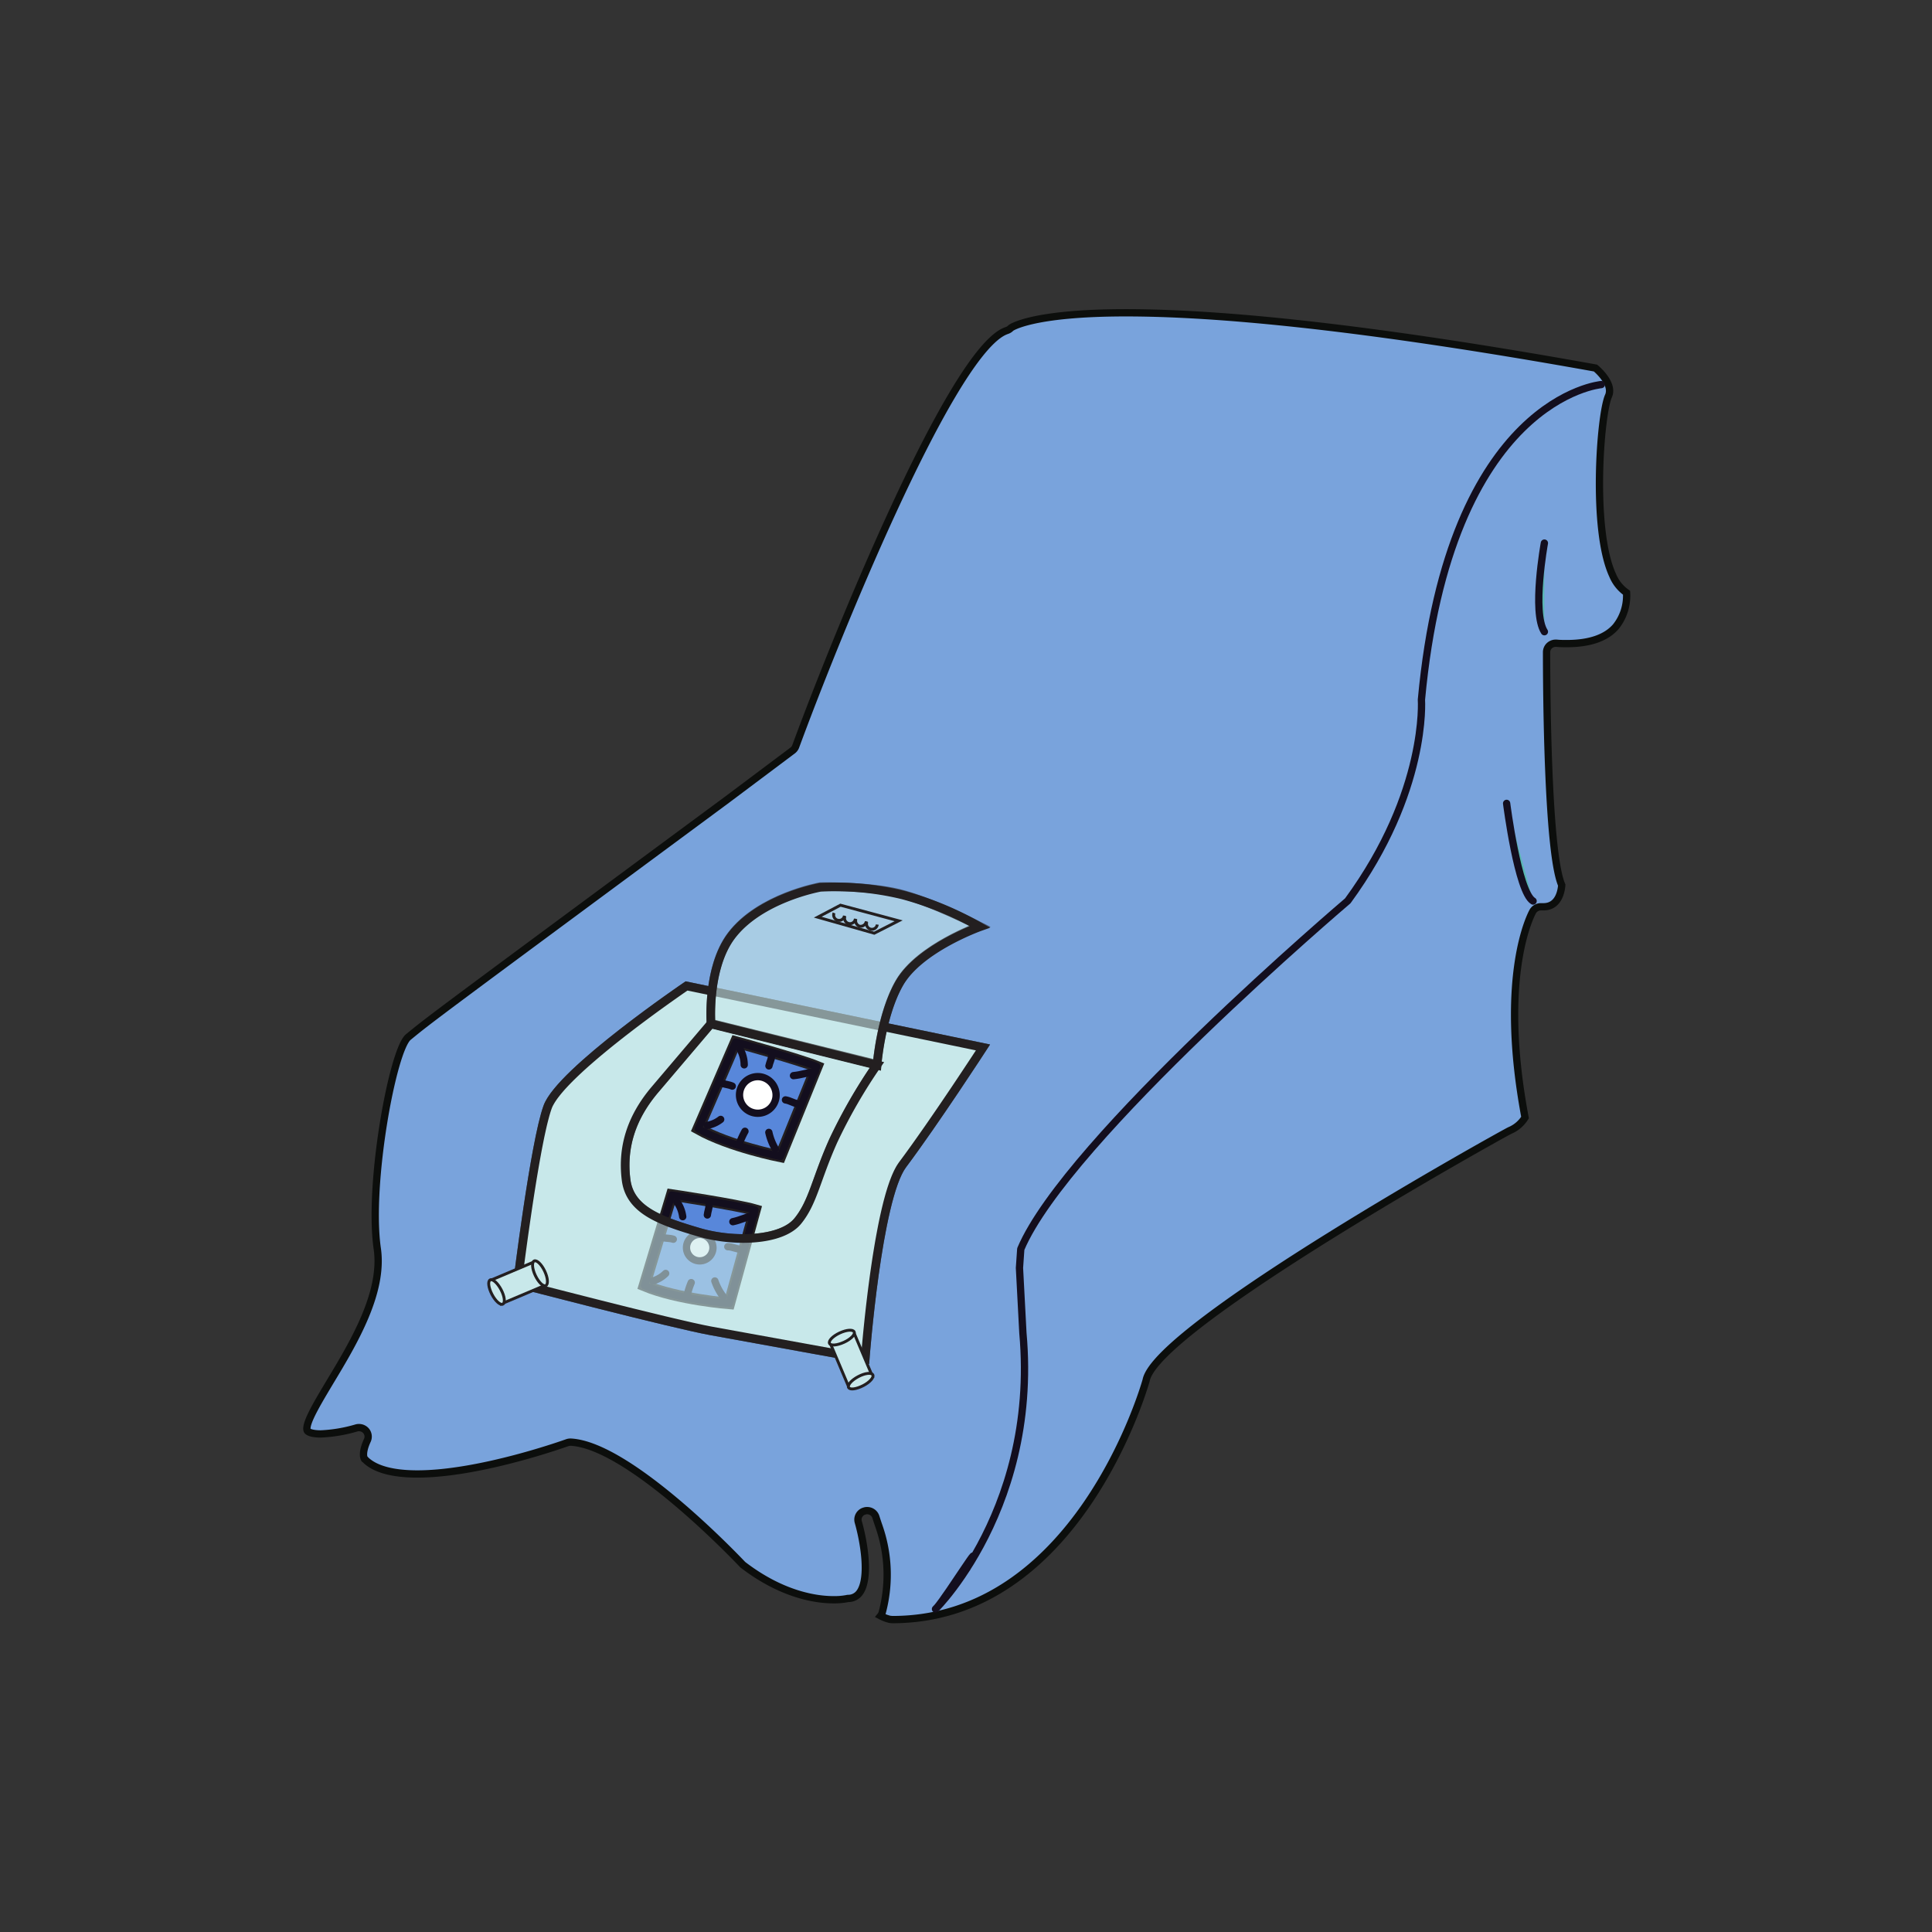 <svg id="图层_1" data-name="图层 1" xmlns="http://www.w3.org/2000/svg" viewBox="0 0 400 400"><rect x="0" y="0" width="400" height="400" fill="#333333" stroke="none"/><defs><style>.cls-1{fill:#79a3dc;}.cls-10,.cls-11,.cls-2{fill:#c8e8ea;}.cls-10,.cls-11,.cls-12,.cls-2,.cls-6,.cls-8{stroke:#231f20;}.cls-10,.cls-11,.cls-12,.cls-2,.cls-3,.cls-6,.cls-8{stroke-miterlimit:10;}.cls-11,.cls-2,.cls-8{stroke-width:1.79px;}.cls-12,.cls-3,.cls-5,.cls-8{fill:none;}.cls-3{stroke:#0c0e0c;}.cls-3,.cls-5{stroke-width:1.51px;}.cls-4{fill:#59b7b3;}.cls-5{stroke:#130e1e;stroke-linecap:round;stroke-linejoin:round;}.cls-6{fill:#5887da;stroke-width:2.38px;}.cls-7{fill:#fff;}.cls-11,.cls-9{opacity:0.6;}.cls-10,.cls-12{stroke-width:0.6px;}</style></defs><title>Artboard 2622</title><path class="cls-1" d="M183.85,335.27a7.86,7.86,0,0,1-1.9-.73,1.76,1.76,0,0,0,.29-.56,30.27,30.27,0,0,0-.65-18c-.36-1.06-.55-1.66-.61-1.9a1.92,1.92,0,0,0-1.84-1.32,1.61,1.61,0,0,0-.52.08,1.84,1.84,0,0,0-1.29,2.29c1.07,3.71,2.51,11.52.28,14.61a2.91,2.91,0,0,1-2.35,1.2,1.26,1.26,0,0,0-.33.05,14,14,0,0,1-2.72.22c-3.5,0-10.59-.95-18.79-7.26-2.86-3-23.92-24.72-35.61-25.37h-.1a1.75,1.75,0,0,0-.65.12c-.19.06-18,6.47-31,6.47-5.16,0-8.78-1-10.75-2.93-.14-.13,0-.09-.21-.18,0,0-.73-1,.6-3.86a1.86,1.86,0,0,0-.31-2,1.9,1.9,0,0,0-1.43-.63,1.7,1.7,0,0,0-.55.08,31.08,31.08,0,0,1-7.36,1.23c-1.62,0-2.47-.31-2.73-.6-.05-.05-.19-.2-.13-.73.18-1.77,2.4-5.49,4.75-9.42,5-8.28,11.12-18.57,9.81-27.61-1.94-13.32,3.2-41.17,6.43-43.81l.18-.15c4.38-3.59,4.94-4.05,65.72-48.93l13.66-10.24a1.83,1.83,0,0,0,.63-.85c8-21.76,31.35-79.61,42.9-85.76a7.32,7.32,0,0,1,.87-.37,1.85,1.85,0,0,0,.8-.52s4.14-3.13,23.79-3.13c22.3,0,55,3.85,97.23,11.44,1,.84,3.72,3.52,2.69,5.79-1.7,3.78-3.52,27.67.88,37.14a8.18,8.18,0,0,0,2.88,3.59,10.28,10.28,0,0,1-2.22,7c-2,2.34-5.44,3.53-10.16,3.53-.69,0-1.41,0-2.16-.08h-.13a1.92,1.92,0,0,0-1.3.5,1.83,1.83,0,0,0-.6,1.36c0,7,.15,41.34,3.14,48.22-.09,1.21-.63,4.49-3.8,4.49l-.46,0h-.15a1.92,1.92,0,0,0-1.67,1c-.3.53-7.13,13.16-1.6,42.63a6.74,6.74,0,0,1-3.14,2.69c-.73.28-73.14,40.44-75.29,51.71-.63,2.23-14.59,49.55-52.54,49.55Z"/><path class="cls-2" d="M142.14,204.13s-26.08,17.71-28.76,25.07-6.25,36.52-6.25,36.52,31.92,8.33,40.06,9.82l31.94,5.8s2.49-33.17,7.73-40.19c6.77-9.06,16.66-24.29,16.66-24.29Z"/><path class="cls-3" d="M184.22,335.27a8.3,8.3,0,0,1-1.91-.73,1.82,1.82,0,0,0,.31-.56,30.36,30.36,0,0,0-.65-18c-.37-1.06-.55-1.66-.63-1.9a1.88,1.88,0,0,0-1.82-1.32,1.63,1.63,0,0,0-.53.08,1.84,1.84,0,0,0-1.29,2.29c1.07,3.71,2.52,11.52.28,14.61a2.91,2.91,0,0,1-2.35,1.2,1.32,1.32,0,0,0-.33.05,14,14,0,0,1-2.73.22c-3.49,0-10.58-.95-18.79-7.26-2.84-3-23.91-24.72-35.59-25.37h-.11a1.88,1.88,0,0,0-.66.12c-.18.06-17.94,6.47-31,6.47-5.15,0-8.78-1-10.75-2.93-.14-.13,0-.09-.21-.18,0,0-.73-1,.6-3.86a1.86,1.86,0,0,0-.3-2,1.94,1.94,0,0,0-1.44-.63,1.81,1.81,0,0,0-.56.08,30.72,30.72,0,0,1-7.35,1.23c-1.61,0-2.47-.31-2.73-.6-.05-.05-.19-.2-.13-.73.18-1.77,2.41-5.49,4.76-9.42,5-8.28,11.11-18.57,9.8-27.61-1.93-13.32,3.19-41.17,6.43-43.81l.18-.15c4.38-3.59,5-4.05,65.72-48.93l13.66-10.24a1.85,1.85,0,0,0,.64-.85c8-21.76,31.34-79.61,42.9-85.76a6.55,6.55,0,0,1,.86-.37,1.85,1.85,0,0,0,.8-.52s4.14-3.13,23.8-3.13c22.29,0,55,3.85,97.23,11.44,1,.84,3.71,3.52,2.69,5.79-1.71,3.78-3.53,27.67.87,37.14a8.23,8.23,0,0,0,2.87,3.59,10.24,10.24,0,0,1-2.2,7c-2,2.34-5.45,3.53-10.17,3.53-.68,0-1.4,0-2.16-.08h-.13a1.94,1.94,0,0,0-1.3.5,1.83,1.83,0,0,0-.6,1.36c0,7,.15,41.34,3.14,48.22-.09,1.21-.63,4.49-3.79,4.49l-.47,0H319a1.92,1.92,0,0,0-1.67,1c-.29.53-7.13,13.16-1.59,42.63a6.77,6.77,0,0,1-3.15,2.69c-.72.28-73.14,40.44-75.29,51.71-.63,2.23-14.58,49.55-52.54,49.55Z"/><path class="cls-4" d="M319.75,112.44s-2.62,14.31,0,18.35"/><path class="cls-5" d="M319.75,112.44s-2.62,14.31,0,18.35"/><path class="cls-4" d="M311.93,166.33s2.34,18.39,5.48,20.22"/><path class="cls-5" d="M311.93,166.33s2.34,18.39,5.48,20.22"/><path class="cls-6" d="M152.33,215.73s13.13,3.6,16.78,5.1l-7.54,18.6s-10.44-2.05-17-5.73Z"/><path class="cls-7" d="M160.65,227.24a3.79,3.79,0,1,1-3.32-4.31,3.83,3.83,0,0,1,3.32,4.31"/><path class="cls-5" d="M160.65,227.24a3.79,3.79,0,1,1-3.32-4.31A3.83,3.83,0,0,1,160.65,227.24Z"/><path class="cls-5" d="M152.33,215.73s13.13,3.6,16.78,5.1l-7.54,18.6s-10.44-2.05-17-5.73Z"/><path class="cls-5" d="M159.78,218.69c-.12.74-.43,1.31-.58,2"/><path class="cls-5" d="M154.24,234.22a18.52,18.52,0,0,0-1.2,2.64"/><path class="cls-5" d="M149.39,224.25c.7.27,1.53.3,2.22.62"/><path class="cls-5" d="M162.62,227.72c.95.15,1.64.67,2.56.82"/><path class="cls-5" d="M146.42,233a6.25,6.25,0,0,0,2.79-1.24"/><path class="cls-5" d="M164.28,222.7c1.59-.15,3-.65,4.53-.86"/><path class="cls-5" d="M153.22,217.22a6.73,6.73,0,0,1,.86,3.24"/><path class="cls-5" d="M159.18,234.45a11.75,11.75,0,0,0,1.37,3.47"/><path class="cls-5" d="M331.53,79.62s-31.44,2.68-37.24,65.25c0,0,1.33,19-15.25,41.64,0,0-58.13,49.4-67.7,72.09l-.27,3.91.71,13.47c3.46,38.45-21,59.89-17.81,56.87h0c2.34-2.71,10.73-16.28,6.22-8.13"/><path class="cls-6" d="M139.06,247.41s13.46,2,17.25,3.11L151,269.87s-10.61-.82-17.58-3.71Z"/><path class="cls-7" d="M147.61,258.38a2.75,2.75,0,1,1-2.75-2.82,2.78,2.78,0,0,1,2.75,2.82"/><path class="cls-5" d="M147.61,258.38a2.74,2.74,0,1,1-2.75-2.81A2.78,2.78,0,0,1,147.61,258.38Z"/><path class="cls-5" d="M139.06,247.41s13.46,2,17.25,3.11L151,269.87s-10.61-.82-17.58-3.71Z"/><path class="cls-5" d="M146.81,249.48c0,.75-.29,1.35-.36,2.07"/><path class="cls-5" d="M143.11,265.55a16.69,16.69,0,0,0-.88,2.77"/><path class="cls-5" d="M137.12,256.22c.74.18,1.56.11,2.28.35"/><path class="cls-5" d="M150.68,258.12c.95,0,1.7.47,2.64.52"/><path class="cls-5" d="M135.18,265.21a6.34,6.34,0,0,0,2.64-1.56"/><path class="cls-5" d="M151.73,252.94c1.57-.33,2.9-1,4.4-1.39"/><path class="cls-5" d="M140.12,248.79a6.78,6.78,0,0,1,1.23,3.11"/><path class="cls-5" d="M148,265.21a11.52,11.52,0,0,0,1.76,3.28"/><path class="cls-8" d="M147.21,211.92l34.37,8.54a110.29,110.29,0,0,0-9.06,15.73c-3.58,8-4.18,12.71-7.34,16.6-3.4,4.19-13.37,4.43-20.49,2.33-8.13-2.39-14.3-4.62-15.07-10.89-.84-6.73,1.11-12.9,6-18.66S147.21,211.92,147.21,211.92Z"/><g class="cls-9"><path class="cls-2" d="M142.14,204.13s-26.08,17.71-28.76,25.07-6.25,36.52-6.25,36.52,31.92,8.33,40.06,9.82l31.94,5.8s2.49-33.17,7.73-40.19c6.77-9.06,16.66-24.29,16.66-24.29Zm30.38,32.06c-3.58,8-4.18,12.71-7.34,16.6-3.4,4.19-13.37,4.43-20.49,2.33-8.13-2.39-14.3-4.62-15.07-10.89-.84-6.73,1.11-12.9,6-18.66s11.59-13.65,11.59-13.65l34.37,8.54A110.29,110.29,0,0,0,172.52,236.19Z"/></g><rect class="cls-10" x="102.32" y="262.94" width="9.69" height="5.36" transform="translate(-94.91 62.63) rotate(-22.9)"/><path class="cls-10" d="M104.12,270c-.53.28-1.54-.62-2.26-2s-.9-2.72-.38-3,1.53.62,2.26,2,.89,2.71.38,3"/><path class="cls-10" d="M113,266.18c-.54.24-1.5-.7-2.17-2.11s-.76-2.76-.23-3,1.5.68,2.17,2.1.76,2.75.23,3"/><rect class="cls-10" x="173.61" y="276.74" width="5.37" height="9.7" transform="translate(-95.72 90.85) rotate(-22.91)"/><path class="cls-10" d="M180.7,284.64c.28.52-.61,1.54-2,2.25s-2.72.91-3,.38.62-1.53,2-2.26,2.72-.89,3-.37"/><path class="cls-10" d="M176.84,275.75c.27.53-.68,1.5-2.1,2.15s-2.76.77-3,.23.69-1.49,2.1-2.15,2.75-.77,3-.23"/><path class="cls-11" d="M147.21,211.87s-.88-11.4,4.16-18.16c5.9-7.9,18.46-10.13,18.46-10.13s9.64-.23,16.23,1.37,16.79,6.81,16.79,6.81-12.43,4.43-16.6,11.61c-3.85,6.62-4.67,17-4.67,17Z"/><path class="cls-12" d="M174.83,189.58a1.12,1.12,0,1,1-2.15-.56"/><path class="cls-12" d="M177.09,190.24a1.12,1.12,0,1,1-2.15-.55"/><path class="cls-12" d="M179.36,190.76a1.21,1.21,0,0,1-1.4,1,1.19,1.19,0,0,1-.75-1.51"/><path class="cls-12" d="M181.63,191.42a1.12,1.12,0,1,1-2.15-.56"/><polygon class="cls-12" points="174.01 187.41 186.06 190.64 181 193.21 169.3 189.89 174.01 187.41"/><path class="cls-8" d="M147.21,212s-.88-11.4,4.16-18.16c5.9-7.9,18.46-10.13,18.46-10.13a58.76,58.76,0,0,1,17.11,1.59,66.56,66.56,0,0,1,15.91,6.59s-12.43,4.43-16.6,11.61c-3.85,6.62-4.67,17.05-4.67,17.05Z"/></svg>